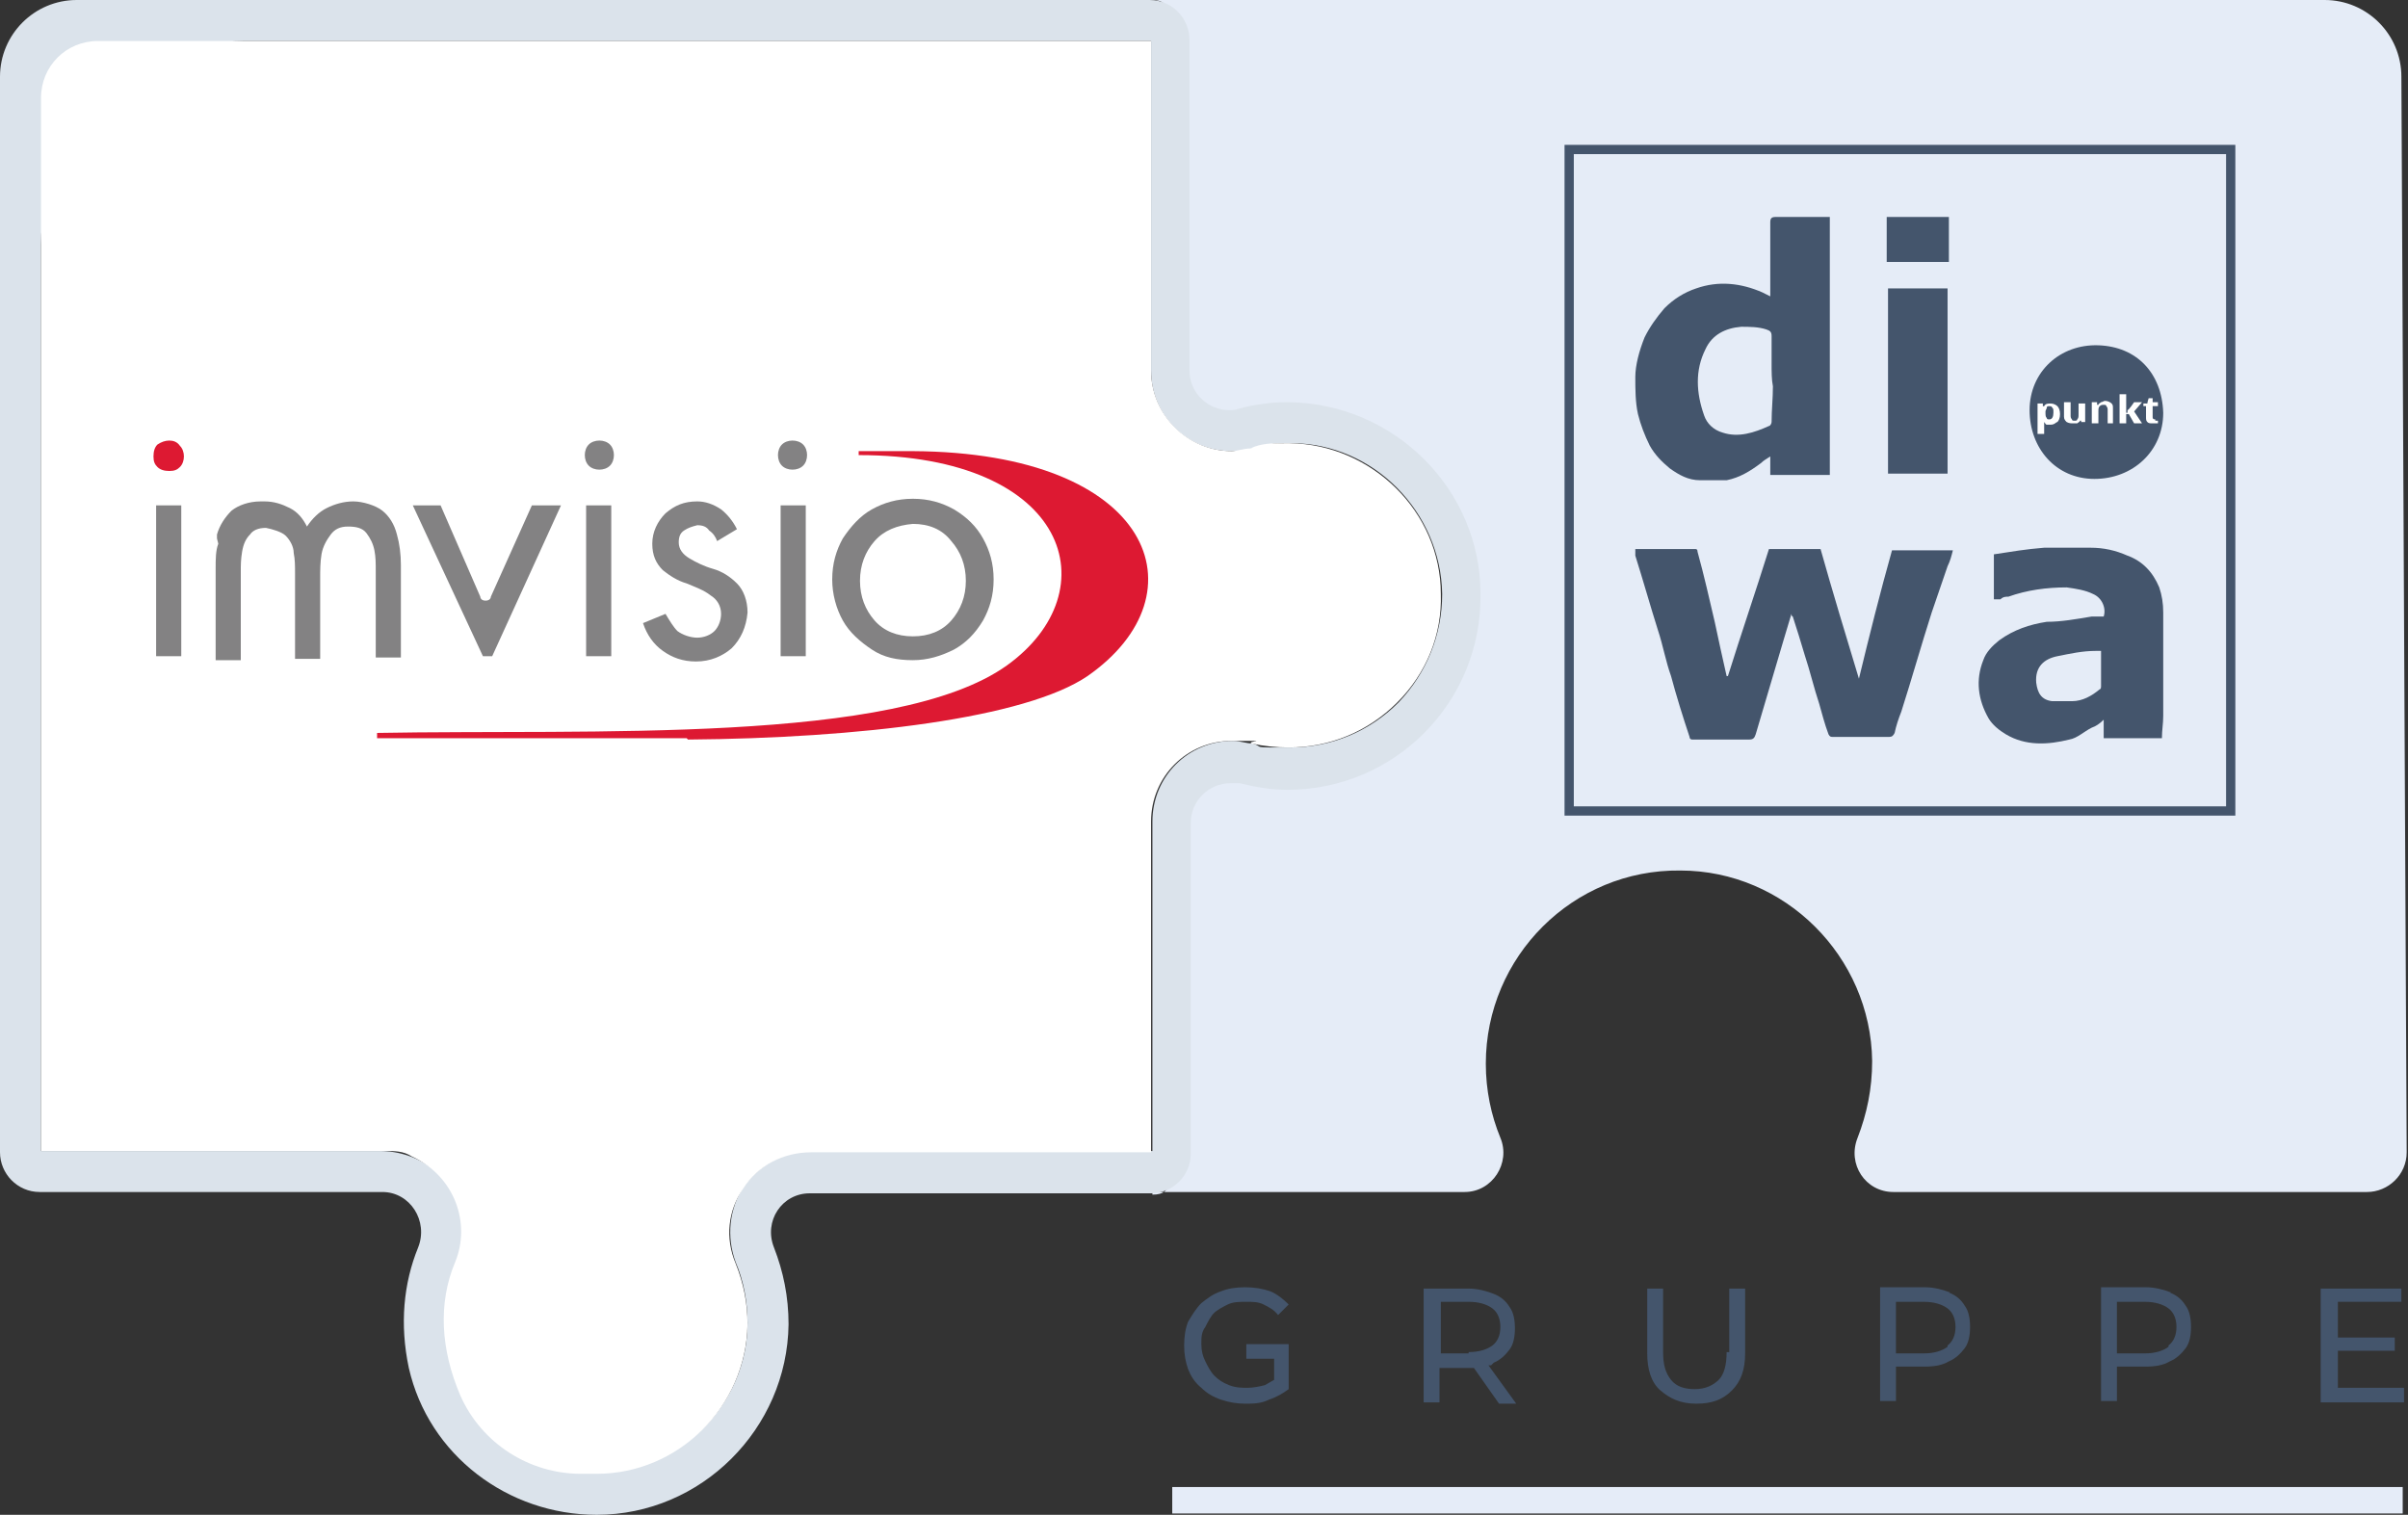 <?xml version="1.0" encoding="UTF-8"?>
<svg id="Ebene_2" data-name="Ebene 2" xmlns="http://www.w3.org/2000/svg" version="1.1" viewBox="0 0 182 114.5">
  <rect x="0" y="0" width="182" height="114.5" fill="#333333" stroke="none"/>
  <defs>
    <style>
      .cls-1 {
        fill: #e5ecf8;
      }

      .cls-1, .cls-2, .cls-3, .cls-4, .cls-5, .cls-6, .cls-7, .cls-8 {
        stroke-width: 0px;
      }

      .cls-9 {
        fill: none;
        stroke: #44556c;
        stroke-miterlimit: 10;
        stroke-width: .7px;
      }

      .cls-2 {
        fill: #44556c;
      }

      .cls-3 {
        fill: #dd1932;
      }

      .cls-4 {
        fill: #dbe3eb;
      }

      .cls-5 {
        fill: #e5ecf7;
      }

      .cls-6 {
        fill-rule: evenodd;
      }

      .cls-6, .cls-8 {
        fill: #838283;
      }

      .cls-7 {
        fill: #fff;
      }
    </style>
  </defs>
  <g id="Ebene_1-2" data-name="Ebene 1-2">
    <g>
      <g>
        <path class="cls-5" d="M87.1,90.1h23.6c2.1,0,3.5-2.2,2.7-4.1-.7-1.7-1.1-3.6-1.1-5.6,0-8.1,6.6-14.7,14.7-14.6,7.9,0,14.4,6.5,14.5,14.4,0,2.1-.4,4-1.1,5.8-.8,2,.6,4.1,2.7,4.1h35.8c1.6,0,3-1.3,3-3l-.4-81.3C181.5,2.6,178.9,0,175.7,0h-88.6c1.6,0,1,1.4,1,3.1l.8,24.6c0,1.7,2.6,4,4.2,4s2.9.3,7.3.3c5.8,3,10.1,4.9,10.2,12.8,0,8.1-5.6,13.6-13.7,13.6s-8.5,2.2-8.5,3.9v25c0,1.7.4,3-1.3,3h0Z"/>
        <g>
          <path class="cls-4" d="M0,5.8v81.3c0,1.6,1.3,3,3,3h25.9c2.1,0,3.5,2.2,2.7,4.2-1.1,2.7-1.4,5.8-.7,9.1,1.5,6.6,7.5,11.1,14.2,11.1h0c7.9,0,14.4-6.5,14.5-14.4,0-2.1-.4-4-1.1-5.8-.8-2,.6-4.1,2.7-4.1h25.8c1.6,0,3-1.3,3-3v-25c0-1.7,1.4-3,3-3s.5,0,.7,0c1.2.3,2.4.5,3.6.5,8.1,0,14.7-6.6,14.6-14.8,0-7.9-6.5-14.4-14.5-14.5h-.2c-1.2,0-2.5.2-3.6.5-.2.1-.5.1-.7.1-1.6,0-3-1.3-3-3V3c0-1.6-1.3-3-3-3H5.8C2.6,0,0,2.6,0,5.8ZM3.1,18.5c0-8.5,6.9-15.4,15.4-15.4h68.5v24.9c0,3.4,2.7,6.1,6.1,6.1s1,0,1.5-.2c.8-.2,1.5-.4,2.3-.4h.7c6.2,0,11.3,5.2,11.4,11.4,0,3.1-1.2,6-3.3,8.2-2.2,2.2-5.1,3.4-8.2,3.4s-1.9,0-2.8-.3c-.5,0-1-.2-1.5-.2-3.4,0-6.1,2.7-6.1,6.1v24.9h-25.8c-2,0-3.9,1-5.1,2.7-1.1,1.7-1.3,3.8-.6,5.7.6,1.4.9,3,.9,4.6,0,6.2-5.2,11.3-11.4,11.3h0c-5.3,0-10.1-3.6-11.2-8.8-.5-2.5-.3-4.9.6-7.1,1-2.4.4-5.1-1.6-6.9-1.2-1-2.7-1.5-4.2-1.5H3.1V18.5h0Z"/>
          <path class="cls-7" d="M3.1,87h26c.7,0,1.4,0,2,.4,3.3,1.5,4.5,5.1,3.3,8-1.3,3.1-1.1,6.6.4,10.1,1.6,3.6,5.2,5.9,9.1,5.9h1.2c6.2,0,11.3-5.1,11.4-11.3,0-1.6-.3-3.1-.9-4.6-.8-1.9-.6-4,.6-5.7,1.1-1.7,3-2.7,5.1-2.7h25.7v-25c0-3.4,2.7-6.1,6.1-6.1s1,0,1.5.2c.9.2,1.9.3,2.8.3,3.1,0,6-1.2,8.2-3.4s3.4-5.1,3.3-8.2c0-6.2-5.2-11.3-11.4-11.4h-.4c-.9,0-1.8,0-2.6.4-.5,0-1,.2-1.4.2-3.3,0-6.1-2.7-6.1-6.1V3.1H7.4c-2.4,0-4.3,1.9-4.3,4.3v79.6Z"/>
        </g>
      </g>
      <g>
        <rect class="cls-9" x="118.6" y="11.3" width="50" height="50"/>
        <g>
          <g>
            <path class="cls-2" d="M123.7,41.5h4.4c.1,0,.2,0,.2.2.5,1.8.9,3.6,1.3,5.3.3,1.4.6,2.8.9,4.1h.1c1-3.2,2.1-6.4,3.1-9.6h3.9c.9,3.2,1.9,6.5,2.9,9.8.8-3.3,1.6-6.5,2.5-9.7h4.6c-.1.4-.2.8-.4,1.2-.4,1.2-.8,2.3-1.2,3.5-.8,2.5-1.5,5-2.3,7.5-.2.5-.4,1.1-.5,1.6-.1.2-.2.3-.4.3h-4.3c-.1,0-.2,0-.3-.2-.3-.8-.5-1.6-.7-2.3-.4-1.2-.7-2.5-1.1-3.7-.3-1-.6-2-.9-2.9,0,0-.1,0-.1-.2-.2.7-.4,1.3-.6,2-.7,2.4-1.4,4.7-2.1,7.1-.1.3-.2.4-.5.4h-4.3s-.2,0-.2-.2c-.5-1.5-1-3.1-1.4-4.6-.4-1.1-.6-2.3-1-3.5-.6-1.9-1.1-3.7-1.7-5.6v-.3h0v-.2h.1Z"/>
            <path class="cls-2" d="M138.4,35.9h-4.6v-1.4c-.3.2-.5.3-.7.5-.8.6-1.6,1.1-2.6,1.3h-2c-.9,0-1.6-.4-2.3-.9-.6-.5-1.1-1-1.5-1.7-.4-.8-.7-1.6-.9-2.4-.2-.9-.2-1.9-.2-2.8s.3-2,.7-3c.4-.8.9-1.5,1.5-2.2.7-.7,1.5-1.2,2.4-1.5,1.7-.6,3.4-.4,5,.3.2.1.4.2.6.3v-5.6c0-.3.1-.4.4-.4h4.1v19.5s.1,0,.1,0ZM133.9,27.5v-2.1c0-.3-.1-.4-.4-.5-.6-.2-1.3-.2-1.9-.2-1.2.1-2.2.6-2.7,1.7-.8,1.6-.7,3.3-.1,5,.2.6.7,1.1,1.4,1.3,1.2.4,2.4,0,3.5-.5.1,0,.2-.2.2-.3,0-.9.1-1.8.1-2.7-.1-.5-.1-1.1-.1-1.7h0Z"/>
            <path class="cls-2" d="M150.7,45.3v-3.4c1.3-.2,2.5-.4,3.8-.5h3.5c1,0,1.9.2,2.8.6,1.1.4,1.9,1.2,2.4,2.4.2.6.3,1.2.3,1.9v7.8c0,.6-.1,1.1-.1,1.7h-4.4v-1.4c-.3.3-.6.5-.9.6-.6.3-1.1.8-1.7.9-1.6.4-3.3.5-4.8-.4-.5-.3-1-.7-1.3-1.2-.8-1.4-1-2.9-.4-4.4.2-.6.7-1.1,1.2-1.5,1.1-.8,2.3-1.2,3.6-1.4,1.1,0,2.2-.2,3.4-.4h.9c.2-.6-.1-1.4-.8-1.7-.6-.3-1.3-.4-2-.5-1.5,0-3,.2-4.4.7-.2,0-.4,0-.6.2,0,0-.5,0-.5,0ZM158.8,49.2h-.4c-1,0-1.9.2-2.9.4s-1.7.8-1.6,2c.1.8.4,1.3,1.2,1.4h1.5c.8,0,1.5-.4,2.1-.9,0,0,.1,0,.1-.2v-2.8h0Z"/>
            <path class="cls-2" d="M163.5,31.2c0,2.9-2.3,5-5.2,5s-4.9-2.3-4.9-5.2,2.3-5,5.2-4.9,4.8,2.1,4.9,5.1Z"/>
            <path class="cls-2" d="M147.2,21.8v14h-4.5v-14h4.5Z"/>
            <path class="cls-2" d="M142.6,19.8v-3.4h4.7v3.4h-4.7Z"/>
            <path class="cls-2" d="M154.5,31.4c.1-.3.1-.5.2-.8,0,0,.3,0,.4.1.1.2.1.4,0,.6-.1.1-.3.2-.4.3-.2-.1-.2-.2-.2-.2Z"/>
          </g>
          <g>
            <path class="cls-7" d="M155,32.1h-.3c-.1,0-.1-.1-.2-.2h0v.9h-.5v-2.3h.4v.2h.1c.1-.2.3-.2.5-.2s.4.1.5.2.2.3.2.6-.1.5-.2.6c-.1,0-.2.2-.5.2ZM154.9,30.7c-.1,0-.2,0-.2.1s-.1.2-.1.3h0c0,.3,0,.4.1.5,0,.1.1.1.2.1.2,0,.3-.2.3-.5s0-.3-.1-.4c0,0,0-.1-.2-.1Z"/>
            <path class="cls-7" d="M157.3,32v-.2h-.1c0,.1-.1.1-.2.2h-.3c-.2,0-.3,0-.5-.1-.1-.1-.2-.2-.2-.4v-1.1h.5v1c0,.1,0,.2.1.3,0,.1.1.1.2.1s.2,0,.2-.1c.1-.1.1-.2.1-.4v-.8h.5v1.4h-.3Z"/>
            <path class="cls-7" d="M159.3,32v-1c0-.1,0-.2-.1-.3,0-.1-.1-.1-.2-.1s-.2,0-.3.1-.1.2-.1.4v.9h-.5v-1.6h.4v.2h.1c0-.1.1-.1.2-.2.1,0,.2-.1.3-.1.2,0,.4.1.5.2s.1.2.1.4v1.1h-.4Z"/>
            <path class="cls-7" d="M160.8,31.2v-.2c.1,0,.5-.6.5-.6h.6l-.6.7.6.9h-.6l-.4-.7h-.2v.7h-.5v-2.2h.5v1.4h0Z"/>
            <path class="cls-7" d="M162.9,31.8h.2v.2h-.4c-.2,0-.3,0-.4-.1-.1-.1-.1-.2-.1-.4v-.8h-.2v-.2h.3c0-.1.1-.4.1-.4h.3v.3h.4v.3h-.4v.8c0,.1,0,.2.2.2h0Z"/>
          </g>
        </g>
      </g>
    </g>
  </g>
  <rect class="cls-1" x="88.6" y="112.4" width="93" height="2"/>
  <g>
    <path class="cls-3" d="M51.9,55.8c-12.6,0-23.4,0-23.4,0v-.4c16.1-.3,39.2.9,47.6-5.1,7.8-5.6,4.8-15.9-11.2-15.9v-.3h4.1c18.2.1,22.1,10.8,13.2,17-4.7,3.2-17.3,4.7-30.2,4.8"/>
    <path class="cls-6" d="M69,49.9c1.1,0,2.1-.3,3.1-.8.9-.5,1.6-1.2,2.2-2.2.5-.9.8-1.9.8-3.1s-.3-2.2-.8-3.1c-.5-.9-1.2-1.6-2.2-2.2-.9-.5-1.9-.8-3.1-.8s-2.2.3-3.1.8-1.6,1.3-2.2,2.2c-.5.9-.8,1.9-.8,3.1,0,1.1.3,2.2.8,3.1s1.3,1.6,2.2,2.2c.9.6,1.9.8,3.1.8M69,39.6c1.2,0,2.2.4,2.9,1.3.7.8,1.1,1.8,1.1,3s-.4,2.2-1.1,3c-.7.8-1.7,1.2-2.9,1.2-1.2,0-2.2-.4-2.9-1.2s-1.1-1.8-1.1-3,.4-2.2,1.1-3c.7-.8,1.7-1.2,2.9-1.3"/>
    <path class="cls-8" d="M59.9,33.3c-.3,0-.6.1-.8.3-.2.2-.3.5-.3.8s.1.6.3.8c.2.2.5.3.8.3s.6-.1.8-.3c.2-.2.3-.5.3-.8s-.1-.6-.3-.8c-.2-.2-.5-.3-.8-.3"/>
    <path class="cls-8" d="M45.3,33.3c-.3,0-.6.1-.8.3-.2.2-.3.5-.3.8s.1.6.3.8c.2.2.5.3.8.3s.6-.1.8-.3.3-.5.3-.8-.1-.6-.3-.8c-.2-.2-.5-.3-.8-.3"/>
    <path class="cls-3" d="M12.8,33.3c-.3,0-.6.1-.9.3-.2.2-.3.5-.3.9s.1.6.3.8c.2.2.5.3.9.3s.6-.1.8-.3.3-.5.3-.8-.1-.6-.3-.8c-.2-.3-.5-.4-.8-.4"/>
    <path class="cls-8" d="M16.4,40.7h0c0-.1,0-.3,0-.3.2-.7.6-1.3,1.1-1.8.5-.4,1.3-.7,2.2-.7h.3c.7,0,1.3.2,1.9.5.6.3,1,.8,1.3,1.4.4-.6.9-1.1,1.5-1.4s1.3-.5,2-.5,1.7.3,2.2.7.9,1,1.1,1.8c.2.7.3,1.5.3,2.3v7h-1.9v-6.6c0-.5,0-1-.1-1.5s-.3-.9-.6-1.3-.8-.5-1.4-.5-1,.2-1.3.6-.6.9-.7,1.5c-.1.6-.1,1.2-.1,1.8v6.1h-1.9v-6.5c0-.5,0-1-.1-1.5,0-.5-.3-1-.6-1.3-.3-.3-1-.5-1.5-.6-.6,0-1,.2-1.2.5-.3.3-.5.7-.6,1.3s-.1,1-.1,1.5v6.7h-1.9v-7c0-.6,0-1.3.2-1.8h0Z"/>
    <path class="cls-8" d="M33.4,38.2h-2.2l5.3,11.4h.7l5.2-11.4h-2.2l-3.1,6.9s0,.3-.4.3-.4-.3-.4-.3l-3-6.9Z"/>
    <path class="cls-8" d="M55.7,40c-.3-.6-.7-1.1-1.2-1.5-.6-.4-1.2-.6-1.8-.6-1,0-1.7.3-2.4.9-.6.6-1,1.4-1,2.3,0,.9.3,1.5.8,2,.5.4,1.1.8,1.8,1,.7.3,1.3.5,1.8.9.5.3.8.8.8,1.4,0,.5-.2,1-.5,1.3-.3.3-.8.5-1.3.5s-1.1-.2-1.5-.5c-.3-.3-.6-.8-.9-1.3l-1.7.7c.3.9.8,1.6,1.5,2.1s1.5.8,2.5.8c1.1,0,2-.4,2.7-1,.7-.7,1.1-1.6,1.2-2.7,0-.9-.3-1.7-.8-2.2s-1.1-.9-1.8-1.1-1.3-.5-1.8-.8c-.5-.3-.8-.7-.8-1.2,0-.4.1-.7.4-.9.3-.2.6-.3,1-.4.4,0,.7.1.9.4.3.2.5.5.6.8l1.5-.9Z"/>
    <rect class="cls-8" x="44.3" y="38.2" width="1.9" height="11.4"/>
    <rect class="cls-8" x="59" y="38.2" width="1.9" height="11.4"/>
    <rect class="cls-8" x="11.8" y="38.2" width="1.9" height="11.4"/>
  </g>
  <g>
    <path class="cls-2" d="M91.7,99.3c.3-.3.7-.5,1.1-.7.4-.2.9-.2,1.4-.2s.9,0,1.3.2c.4.2.8.4,1.1.8l.8-.8c-.4-.4-.9-.8-1.4-1-.6-.2-1.2-.3-1.9-.3s-1.3.1-1.8.3c-.6.2-1,.5-1.5.9-.4.4-.7.9-1,1.4-.2.5-.3,1.1-.3,1.8s.1,1.2.3,1.8c.2.5.5,1,1,1.4.4.4.9.7,1.5.9s1.2.3,1.8.3,1.2,0,1.8-.3c.6-.2,1.1-.5,1.5-.8v-3.4h-3.2v1.1h2.1v1.6c-.2.1-.5.3-.7.4-.4.1-.9.2-1.3.2s-.9,0-1.4-.2-.8-.4-1.1-.7-.5-.7-.7-1.1c-.2-.4-.3-.8-.3-1.3s0-.9.3-1.3c.2-.4.4-.8.7-1.1Z"/>
    <path class="cls-2" d="M112.9,103c.5-.2.9-.6,1.2-1,.3-.4.4-1,.4-1.6s-.1-1.2-.4-1.6c-.3-.5-.7-.8-1.2-1-.5-.2-1.2-.4-1.9-.4h-3.4v8.6h1.2v-2.6h2.1c.2,0,.4,0,.5,0l1.9,2.7h1.3l-2.1-2.9c0,0,.2,0,.2,0ZM111,102.3h-2.1v-3.9h2.1c.8,0,1.4.2,1.8.5.4.3.6.8.6,1.4s-.2,1.1-.6,1.4c-.4.3-1,.5-1.8.5Z"/>
    <path class="cls-2" d="M130.5,102.2c0,1-.2,1.7-.6,2.1s-1,.7-1.8.7-1.4-.2-1.8-.7-.6-1.1-.6-2.1v-4.8h-1.2v4.9c0,1.2.3,2.2,1,2.8s1.5,1,2.7,1,2-.3,2.7-1,1-1.6,1-2.8v-4.9h-1.2v4.8Z"/>
    <path class="cls-2" d="M147.4,97.7c-.5-.2-1.2-.4-1.9-.4h-3.4v8.6h1.2v-2.6h2.1c.8,0,1.4-.1,1.9-.4.5-.2.9-.6,1.2-1,.3-.4.4-1,.4-1.6s-.1-1.2-.4-1.6c-.3-.5-.7-.8-1.2-1ZM147.2,101.8c-.4.3-1,.5-1.8.5h-2.1v-3.9h2.1c.8,0,1.4.2,1.8.5.4.3.6.8.6,1.4s-.2,1.1-.6,1.4Z"/>
    <path class="cls-2" d="M164.1,97.7c-.5-.2-1.2-.4-1.9-.4h-3.4v8.6h1.2v-2.6h2.1c.8,0,1.4-.1,1.9-.4.5-.2.9-.6,1.2-1,.3-.4.4-1,.4-1.6s-.1-1.2-.4-1.6c-.3-.5-.7-.8-1.2-1ZM163.9,101.8c-.4.3-1,.5-1.8.5h-2.1v-3.9h2.1c.8,0,1.4.2,1.8.5.4.3.6.8.6,1.4s-.2,1.1-.6,1.4Z"/>
    <polygon class="cls-2" points="176.7 104.9 176.7 102.1 181 102.1 181 101.1 176.7 101.1 176.7 98.4 181.5 98.4 181.5 97.4 175.4 97.4 175.4 106 181.7 106 181.7 104.9 176.7 104.9"/>
  </g>
</svg>